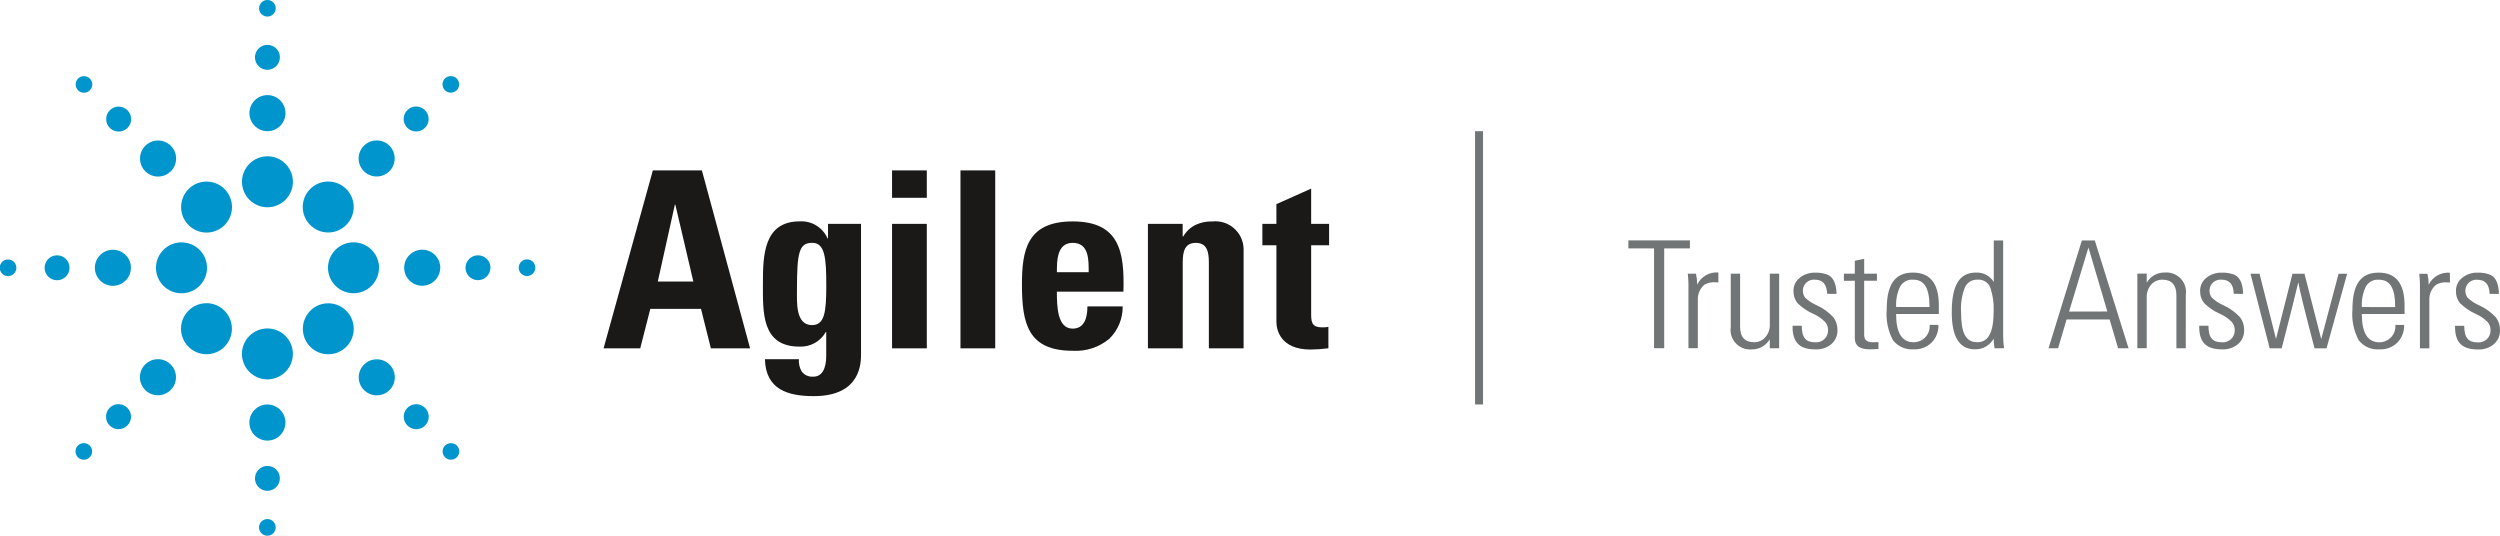 <svg id="Logo_Color" data-name="Logo Color" xmlns="http://www.w3.org/2000/svg" xmlns:xlink="http://www.w3.org/1999/xlink" width="261.328" height="55.998" viewBox="0 0 261.328 55.998">
  <defs>
    <clipPath id="clip-path">
      <path id="Path_12144" data-name="Path 12144" d="M57.947-14.128,59-18.249H64.3l1.03,4.122h4.1l-5.038-18.6H59.267l-5.151,18.6Zm5.537-6.981h-3.7l1.783-8.035h.05l1.881,8.035Z" transform="translate(-54.116 32.725)" fill="none"/>
    </clipPath>
    <clipPath id="clip-path-2">
      <path id="Path_12143" data-name="Path 12143" d="M-965,855.3H714.954V-386H-965Z" transform="translate(965 386)" fill="none"/>
    </clipPath>
    <clipPath id="clip-path-3">
      <path id="Path_12147" data-name="Path 12147" d="M75.2-27.9v1.517h-.051a2.968,2.968,0,0,0-2.917-1.776c-3.785,0-3.836,3.632-3.836,6.49,0,2.936-.182,6.6,3.811,6.6a3,3,0,0,0,2.758-1.522h.049v2.5c0,1.314-.436,2.163-1.339,2.163a1.38,1.38,0,0,1-1.21-.516,2.19,2.19,0,0,1-.308-1.311H68.606c.078,3.167,2.394,3.863,5.1,3.863,5,0,4.945-3.552,4.945-4.454V-27.9Zm-3.246,6.9c0-3.967.233-4.917,1.6-4.917,1.338,0,1.466,1.622,1.466,4.48,0,2.758-.178,4.121-1.491,4.121-1.75,0-1.573-2.471-1.573-3.683Z" transform="translate(-68.395 28.163)" fill="none"/>
    </clipPath>
    <clipPath id="clip-path-5">
      <path id="Path_12150" data-name="Path 12150" d="M79.967-29.864H83.6v-2.861H79.967Zm0,15.737H83.6V-27.137H79.967Z" transform="translate(-79.967 32.725)" fill="none"/>
    </clipPath>
    <clipPath id="clip-path-7">
      <path id="Path_12152" data-name="Path 12152" d="M86.1-14.128h3.633v-18.6H86.1Z" transform="translate(-86.1 32.725)" fill="none"/>
    </clipPath>
    <clipPath id="clip-path-8">
      <path id="Path_12155" data-name="Path 12155" d="M102.216-20.812c.128-4.174-.413-7.343-5.306-7.343-4.79,0-5.3,3.04-5.3,6.594,0,4.067.618,6.927,5.3,6.927a5.46,5.46,0,0,0,3.839-1.261,4.626,4.626,0,0,0,1.389-3.374H98.453c0,1.081-.259,2.32-1.546,2.32-1.6,0-1.647-2.32-1.647-3.864Zm-6.953-2.037c0-1.107-.028-3.064,1.647-3.064,1.725,0,1.675,1.8,1.675,3.064Z" transform="translate(-91.605 28.155)" fill="none"/>
    </clipPath>
    <clipPath id="clip-path-10">
      <path id="Path_12158" data-name="Path 12158" d="M106.539-26.58h.051a3.046,3.046,0,0,1,1.29-1.212,3.918,3.918,0,0,1,1.777-.359,2.948,2.948,0,0,1,2.237.712,2.948,2.948,0,0,1,1.007,2.12v10.432H109.27v-8.964c0-1.158-.208-2.059-1.365-2.059s-1.367.9-1.367,2.059v8.964H102.9V-27.9h3.633v1.316" transform="translate(-102.9 28.167)" fill="none"/>
    </clipPath>
    <clipPath id="clip-path-12">
      <path id="Path_12165" data-name="Path 12165" d="M.023,8.011H138.954v-56H.023Z" transform="translate(-0.023 47.987)" fill="none"/>
    </clipPath>
    <clipPath id="clip-path-13">
      <rect id="Rectangle_6028" data-name="Rectangle 6028" width="139.996" height="56.014" fill="none"/>
    </clipPath>
    <clipPath id="clip-path-14">
      <path id="Path_12161" data-name="Path 12161" d="M113.128-27.408H114.6v-2.06l3.633-1.624v3.683h1.879v2.243h-1.879v6.958c0,.978-.027,1.618,1.158,1.618a2.66,2.66,0,0,0,.644-.049V-14.4a15.036,15.036,0,0,1-1.879.129c-3.15,0-3.555-2.088-3.555-2.886v-8.012h-1.468v-2.243" transform="translate(-113.128 31.092)" fill="none"/>
    </clipPath>
    <clipPath id="clip-path-15">
      <path id="Path_12160" data-name="Path 12160" d="M0,8.014H140V-48H0Z" transform="translate(0 48)" fill="none"/>
    </clipPath>
    <clipPath id="clip-path-16">
      <path id="Path_12164" data-name="Path 12164" d="M9.417-38.544a.866.866,0,0,0,.257-.615.866.866,0,0,0-.257-.617.884.884,0,0,0-1.231,0,.877.877,0,0,0,0,1.227.867.867,0,0,0,.616.257.862.862,0,0,0,.615-.252Zm3.934,3.935a1.3,1.3,0,0,0,.385-.933,1.293,1.293,0,0,0-.385-.919,1.283,1.283,0,0,0-.92-.385,1.294,1.294,0,0,0-.924.384,1.314,1.314,0,0,0,0,1.85,1.3,1.3,0,0,0,.924.379,1.29,1.29,0,0,0,.92-.376Zm4.535,4.529a1.872,1.872,0,0,0,.551-1.333,1.867,1.867,0,0,0-.551-1.331A1.883,1.883,0,0,0,16.55-33.3a1.886,1.886,0,0,0-1.336.553,1.867,1.867,0,0,0-.551,1.33,1.875,1.875,0,0,0,.551,1.333,1.883,1.883,0,0,0,1.336.553,1.881,1.881,0,0,0,1.336-.554ZM23.5-24.456a2.672,2.672,0,0,0,0-3.771,2.645,2.645,0,0,0-1.881-.779,2.642,2.642,0,0,0-1.881.779,2.655,2.655,0,0,0-.78,1.886,2.638,2.638,0,0,0,.78,1.883,2.638,2.638,0,0,0,1.881.782A2.639,2.639,0,0,0,23.5-24.456ZM9.4-.189a.856.856,0,0,0,.258-.618A.846.846,0,0,0,9.4-1.416a.878.878,0,0,0-1.23,0,.882.882,0,0,0,0,1.23.874.874,0,0,0,.616.255A.848.848,0,0,0,9.4-.189Zm3.934-3.317a1.283,1.283,0,0,0,.391-.917,1.294,1.294,0,0,0-.388-.933,1.283,1.283,0,0,0-.922-.384,1.283,1.283,0,0,0-.923.383,1.3,1.3,0,0,0-.383.933,1.283,1.283,0,0,0,.383.915,1.283,1.283,0,0,0,.923.384,1.283,1.283,0,0,0,.919-.379Zm4.535-3.717a1.867,1.867,0,0,0,.554-1.335,1.867,1.867,0,0,0-.554-1.33,1.867,1.867,0,0,0-1.333-.553,1.878,1.878,0,0,0-1.336.553,1.892,1.892,0,0,0,0,2.665,1.881,1.881,0,0,0,1.335.551,1.879,1.879,0,0,0,1.335-.549Zm5.621-4.516a2.673,2.673,0,0,0,0-3.772,2.628,2.628,0,0,0-1.879-.783,2.632,2.632,0,0,0-1.879.782,2.638,2.638,0,0,0-.784,1.876,2.656,2.656,0,0,0,.784,1.9,2.639,2.639,0,0,0,1.879.776,2.638,2.638,0,0,0,1.878-.775ZM47.783-.189a.876.876,0,0,0,.252-.625.845.845,0,0,0-.253-.6.887.887,0,0,0-1.231,0,.839.839,0,0,0-.258.6.87.87,0,0,0,.254.626.861.861,0,0,0,.614.254.884.884,0,0,0,.621-.251ZM44.458-3.5a1.293,1.293,0,0,0,.385-.933,1.283,1.283,0,0,0-.386-.918,1.29,1.29,0,0,0-.924-.385,1.283,1.283,0,0,0-.917.381,1.283,1.283,0,0,0-.387.924,1.283,1.283,0,0,0,.386.924,1.294,1.294,0,0,0,.923.385,1.283,1.283,0,0,0,.92-.378ZM40.749-7.213a1.891,1.891,0,0,0,0-2.666,1.888,1.888,0,0,0-1.336-.548,1.867,1.867,0,0,0-1.33.548,1.867,1.867,0,0,0-.558,1.332,1.867,1.867,0,0,0,.556,1.335,1.867,1.867,0,0,0,1.33.552,1.885,1.885,0,0,0,1.337-.554Zm-4.521-4.521a2.676,2.676,0,0,0,0-3.766,2.659,2.659,0,0,0-1.888-.783,2.631,2.631,0,0,0-1.879.783,2.672,2.672,0,0,0,0,3.767,2.645,2.645,0,0,0,1.881.779,2.662,2.662,0,0,0,1.885-.78Zm11.54-26.819a.877.877,0,0,0,0-1.231.888.888,0,0,0-1.232,0,.875.875,0,0,0,0,1.23.863.863,0,0,0,.614.254.88.88,0,0,0,.618-.253Zm-3.32,3.929a1.29,1.29,0,0,0,.386-.923,1.283,1.283,0,0,0-.385-.922,1.283,1.283,0,0,0-.923-.386,1.283,1.283,0,0,0-.92.385,1.283,1.283,0,0,0-.386.923,1.283,1.283,0,0,0,.386.922,1.29,1.29,0,0,0,.922.381A1.291,1.291,0,0,0,44.449-34.623Zm-3.71,4.534a1.9,1.9,0,0,0,0-2.666,1.878,1.878,0,0,0-1.335-.552,1.867,1.867,0,0,0-1.33.552,1.867,1.867,0,0,0-.559,1.331,1.867,1.867,0,0,0,.558,1.336,1.867,1.867,0,0,0,1.331.549,1.878,1.878,0,0,0,1.335-.551Zm-4.524,5.622A2.641,2.641,0,0,0,37-26.347a2.646,2.646,0,0,0-.782-1.885,2.64,2.64,0,0,0-1.881-.779,2.644,2.644,0,0,0-1.882.779,2.646,2.646,0,0,0-.782,1.885,2.639,2.639,0,0,0,.78,1.879,2.64,2.64,0,0,0,1.882.783,2.637,2.637,0,0,0,1.881-.783ZM1.738-19.994a.873.873,0,0,0-.869-.874A.873.873,0,0,0,0-19.994a.869.869,0,0,0,.869.867.869.869,0,0,0,.869-.867Zm5.561,0A1.308,1.308,0,0,0,5.994-21.3a1.308,1.308,0,0,0-1.305,1.308,1.305,1.305,0,0,0,1.305,1.3,1.305,1.305,0,0,0,1.3-1.3Zm6.416,0A1.889,1.889,0,0,0,11.83-21.88a1.889,1.889,0,0,0-1.888,1.886,1.888,1.888,0,0,0,1.888,1.884,1.888,1.888,0,0,0,1.882-1.884Zm7.953,0A2.667,2.667,0,0,0,19-22.652a2.665,2.665,0,0,0-2.668,2.659A2.666,2.666,0,0,0,19-17.33a2.669,2.669,0,0,0,2.669-2.663ZM28.845,7.138a.87.87,0,1,0-.866.874A.867.867,0,0,0,28.845,7.138Zm.437-5.126a1.3,1.3,0,1,0-1.305,1.308,1.308,1.308,0,0,0,1.305-1.308Zm.583-5.833a1.889,1.889,0,0,0-1.885-1.886,1.889,1.889,0,0,0-1.886,1.886,1.889,1.889,0,0,0,1.884,1.89,1.888,1.888,0,0,0,1.888-1.886ZM30.644-11a2.661,2.661,0,0,0-2.663-2.654A2.662,2.662,0,0,0,25.316-11a2.672,2.672,0,0,0,2.665,2.672A2.67,2.67,0,0,0,30.642-11ZM55.987-20a.873.873,0,0,0-.87-.874.873.873,0,0,0-.868.874.869.869,0,0,0,.868.867.869.869,0,0,0,.868-.863ZM51.3-20A1.311,1.311,0,0,0,49.989-21.3,1.308,1.308,0,0,0,48.685-20a1.3,1.3,0,0,0,1.3,1.3,1.308,1.308,0,0,0,1.308-1.3Zm-5.25,0a1.89,1.89,0,0,0-1.888-1.886A1.89,1.89,0,0,0,42.275-20a1.889,1.889,0,0,0,1.888,1.884,1.889,1.889,0,0,0,1.882-1.881Zm-6.4,0a2.662,2.662,0,0,0-2.667-2.656,2.669,2.669,0,0,0-2.672,2.659,2.67,2.67,0,0,0,2.672,2.663,2.663,2.663,0,0,0,2.661-2.662Zm-10.8-27.122a.868.868,0,0,0-.867-.868.871.871,0,0,0-.873.868.871.871,0,0,0,.873.868.868.868,0,0,0,.867-.868Zm.437,5.125A1.308,1.308,0,0,0,27.977-43.3a1.308,1.308,0,0,0-1.3,1.307,1.307,1.307,0,0,0,1.3,1.305A1.308,1.308,0,0,0,29.283-41.994Zm.583,5.833a1.885,1.885,0,0,0-1.885-1.882,1.886,1.886,0,0,0-1.886,1.882,1.89,1.89,0,0,0,1.886,1.889,1.889,1.889,0,0,0,1.335-.557,1.889,1.889,0,0,0,.55-1.338Zm-1.885,9.844a2.669,2.669,0,0,1-2.665-2.669,2.666,2.666,0,0,1,2.665-2.661,2.666,2.666,0,0,1,2.661,2.661,2.668,2.668,0,0,1-2.663,2.668Z" transform="translate(0 47.987)" fill="none"/>
    </clipPath>
    <clipPath id="clip-path-18">
      <path id="Path_12168" data-name="Path 12168" d="M236-20.863c-.029-.978-.449-1.477-1.27-1.477a1.149,1.149,0,0,0-.882.282,1.149,1.149,0,0,0-.387.841,1.225,1.225,0,0,0,.242.759,4.288,4.288,0,0,0,1.189.784,5.382,5.382,0,0,1,1.769,1.273,2.127,2.127,0,0,1,.42,1.3,1.857,1.857,0,0,1-.646,1.5,2.414,2.414,0,0,1-1.671.547c-1.623,0-2.379-.722-2.379-2.345v-.127h.962c0,1.283.453,1.732,1.4,1.732a1.237,1.237,0,0,0,.961-.331,1.237,1.237,0,0,0,.389-.939,1.275,1.275,0,0,0-.288-.835,3.864,3.864,0,0,0-1.255-.868A5.6,5.6,0,0,1,232.9-19.9a1.923,1.923,0,0,1-.42-1.237,1.7,1.7,0,0,1,.645-1.4,2.437,2.437,0,0,1,1.633-.547,3.383,3.383,0,0,1,1.142.16c.628.194,1.043.789,1.077,2.058Zm-4.147-1.189-.3-.015a2.031,2.031,0,0,0-1.141.241A1.96,1.96,0,0,0,229.7-20.2v5.031h-.986v-6.7c0-.178-.014-.547-.065-1.094h.854a5.8,5.8,0,0,1,.127,1.142,2.238,2.238,0,0,1,2.217-1.255Zm-5.724,2.567c0-1.991-.533-2.861-1.722-2.861a1.417,1.417,0,0,0-1.364.755,4.356,4.356,0,0,0-.4,2.1Zm.978.726h-4.468c0,1.977.612,2.955,1.835,2.955a1.668,1.668,0,0,0,1.237-.539,1.668,1.668,0,0,0,.434-1.278h.916a2.494,2.494,0,0,1-.707,1.849,2.5,2.5,0,0,1-1.867.707,2.5,2.5,0,0,1-2.171-.948,5.79,5.79,0,0,1-.657-3.232c0-2.54.817-3.841,2.733-3.841,1.816,0,2.714,1.141,2.714,3.407Zm-6-4.214-2.156,7.8H217.7c-1.029-3.9-1.591-6.205-1.7-6.909-.208.916-.787,3.228-1.736,6.909H213.01l-2.01-7.8h.948l1.721,6.82,1.722-6.814h1.255l1.75,6.833,1.816-6.833Zm-11.852,2.1c-.029-.978-.449-1.477-1.269-1.477a1.149,1.149,0,0,0-.882.282,1.149,1.149,0,0,0-.387.841,1.225,1.225,0,0,0,.242.759,4.288,4.288,0,0,0,1.189.784,5.38,5.38,0,0,1,1.77,1.273,2.127,2.127,0,0,1,.42,1.3,1.857,1.857,0,0,1-.645,1.5,2.414,2.414,0,0,1-1.671.547c-1.623,0-2.379-.722-2.379-2.345v-.127h.964c0,1.283.451,1.732,1.4,1.732a1.237,1.237,0,0,0,.961-.331,1.237,1.237,0,0,0,.389-.939,1.275,1.275,0,0,0-.288-.835,3.859,3.859,0,0,0-1.255-.868,5.6,5.6,0,0,1-1.657-1.123,1.923,1.923,0,0,1-.42-1.237,1.694,1.694,0,0,1,.646-1.4,2.435,2.435,0,0,1,1.633-.547,3.383,3.383,0,0,1,1.142.16c.628.194,1.043.789,1.077,2.058Zm-5.017,5.691h-.981v-5.545c0-1.076-.5-1.624-1.477-1.624a1.552,1.552,0,0,0-1.157.514,1.926,1.926,0,0,0-.467,1.335v5.319h-.981v-7.8h.981v.948a2.121,2.121,0,0,1,1.9-1.062,2.042,2.042,0,0,1,1.656.639,2.042,2.042,0,0,1,.53,1.694Zm-8.2-3.842-1.974-6.691-2.025,6.7Zm2.217,3.842h-1.091l-.887-3.006h-4.5l-.887,3.006h-1l3.487-11.269h1.35Zm-14.1-3.955a6.667,6.667,0,0,0-.336-2.345,1.312,1.312,0,0,0-1.368-.868,1.382,1.382,0,0,0-1.283.755,6.107,6.107,0,0,0-.416,2.683c0,2.043.434,3.1,1.689,3.1,1.216.012,1.716-1.112,1.716-3.316Zm.094,3.955a6.844,6.844,0,0,1-.094-1A2.166,2.166,0,0,1,182.2-15.07c-1.623,0-2.425-1.283-2.425-3.874,0-2.827.8-4.147,2.525-4.147a2.061,2.061,0,0,1,1.867.981v-4.341h.981V-16.5a8.867,8.867,0,0,0,.094,1.317Zm-6.8-4.308c0-1.991-.532-2.861-1.722-2.861a1.419,1.419,0,0,0-1.364.755,4.363,4.363,0,0,0-.4,2.1Zm.978.726h-4.469c0,1.977.612,2.955,1.835,2.955a1.669,1.669,0,0,0,1.236-.539,1.669,1.669,0,0,0,.434-1.277h.916a2.493,2.493,0,0,1-.708,1.849,2.5,2.5,0,0,1-1.867.707,2.494,2.494,0,0,1-2.17-.948,5.787,5.787,0,0,1-.657-3.232c0-2.54.817-3.841,2.732-3.841,1.816,0,2.714,1.141,2.714,3.407ZM172.116-15.1c-.4.019-.707.033-.916.033-1.043,0-1.557-.386-1.557-1.156v-6.012H168.5v-.741h1.141v-1.35l.981-.208v1.557h1.332v.741H170.62v5.658c0,.514.288.77.883.77.255,0,.467-.015.609-.015Zm-5.367-5.771c-.033-.978-.448-1.477-1.269-1.477a1.147,1.147,0,0,0-.883.281,1.147,1.147,0,0,0-.387.842,1.225,1.225,0,0,0,.241.759,4.175,4.175,0,0,0,1.189.784,5.423,5.423,0,0,1,1.77,1.273,2.15,2.15,0,0,1,.417,1.3,1.855,1.855,0,0,1-.643,1.5,2.428,2.428,0,0,1-1.671.547c-1.623,0-2.379-.722-2.379-2.345v-.127h.962c0,1.283.449,1.732,1.4,1.732a1.237,1.237,0,0,0,.961-.331,1.237,1.237,0,0,0,.389-.939,1.257,1.257,0,0,0-.288-.835,3.823,3.823,0,0,0-1.255-.868,5.621,5.621,0,0,1-1.652-1.123,1.923,1.923,0,0,1-.42-1.237,1.693,1.693,0,0,1,.643-1.4,2.45,2.45,0,0,1,1.641-.547,3.362,3.362,0,0,1,1.137.16c.628.194,1.05.789,1.08,2.058Zm-5.017,5.691h-.978v-.94a2.162,2.162,0,0,1-1.9,1.062A2.033,2.033,0,0,1,157.2-15.7a2.033,2.033,0,0,1-.526-1.7v-5.578h.978v5.545c0,1.094.5,1.624,1.48,1.624a1.492,1.492,0,0,0,1.142-.514,1.86,1.86,0,0,0,.482-1.331v-5.322h.978Zm-6.351-6.883-.3-.015a2.034,2.034,0,0,0-1.141.241,1.961,1.961,0,0,0-.708,1.623v5.031h-.981v-6.7c0-.178-.015-.547-.065-1.094h.854a5.806,5.806,0,0,1,.127,1.142A2.239,2.239,0,0,1,155.38-23.1ZM152.4-25.616h-2.683v10.43h-1.062v-10.43h-2.683v-.839h6.432v.839Z" transform="translate(-145.976 26.455)" fill="none"/>
    </clipPath>
    <clipPath id="clip-path-20">
      <path id="Path_12170" data-name="Path 12170" d="M132.215-7.674h.834V-36.24h-.834Z" transform="translate(-132.215 36.24)" fill="none"/>
    </clipPath>
  </defs>
  <g id="Logo_Color_Tagline" data-name="Logo Color Tagline">
    <g id="Group_4718" data-name="Group 4718" transform="translate(63.093 17.812)" clip-path="url(#clip-path)">
      <g id="Group_4717" data-name="Group 4717" transform="translate(-1188.936 -412.143)" clip-path="url(#clip-path-2)">
        <path id="Path_12142" data-name="Path 12142" d="M49.116-37.725H76.107V-7.461H49.116Z" transform="translate(1133.987 444.035)" fill="#1a1918"/>
      </g>
    </g>
    <g id="Group_4720" data-name="Group 4720" transform="translate(79.748 23.137)" clip-path="url(#clip-path-3)">
      <g id="Group_4719" data-name="Group 4719" transform="translate(-1205.594 -417.466)" clip-path="url(#clip-path-2)">
        <path id="Path_12145" data-name="Path 12145" d="M63.4-33.154H85.315V-3.225H63.4Z" transform="translate(1136.367 444.796)" fill="#1a1918"/>
      </g>
    </g>
    <g id="Group_4722" data-name="Group 4722" transform="translate(93.247 17.812)" clip-path="url(#clip-path-5)">
      <g id="Group_4721" data-name="Group 4721" transform="translate(-1219.095 -412.143)" clip-path="url(#clip-path-2)">
        <path id="Path_12148" data-name="Path 12148" d="M74.967-37.725h15.3V-7.461h-15.3Z" transform="translate(1138.294 444.035)" fill="#1a1918"/>
      </g>
    </g>
    <g id="Group_4723" data-name="Group 4723" transform="translate(100.399 17.812)" clip-path="url(#clip-path-7)">
      <path id="Path_12151" data-name="Path 12151" d="M81.1-37.725H96.4V-7.461H81.1Z" transform="translate(-86.933 31.892)" fill="#1a1918"/>
    </g>
    <g id="Group_4725" data-name="Group 4725" transform="translate(106.821 23.145)" clip-path="url(#clip-path-8)">
      <g id="Group_4724" data-name="Group 4724" transform="translate(-1232.672 -417.474)" clip-path="url(#clip-path-2)">
        <path id="Path_12153" data-name="Path 12153" d="M86.6-33.154h22.293V-7.968H86.6Z" transform="translate(1140.233 444.796)" fill="#1a1918"/>
      </g>
    </g>
    <g id="Group_4727" data-name="Group 4727" transform="translate(119.994 23.131)" clip-path="url(#clip-path-10)">
      <g id="Group_4726" data-name="Group 4726" transform="translate(-1245.849 -417.46)" clip-path="url(#clip-path-2)">
        <path id="Path_12156" data-name="Path 12156" d="M97.9-33.154h21.662V-8.223H97.9Z" transform="translate(1142.116 444.796)" fill="#1a1918"/>
      </g>
    </g>
    <g id="Group_4734" data-name="Group 4734" clip-path="url(#clip-path-12)">
      <g id="Group_4733" data-name="Group 4733" transform="translate(-0.027 -0.015)" style="mix-blend-mode: normal;isolation: isolate">
        <g id="Group_4732" data-name="Group 4732" clip-path="url(#clip-path-13)">
          <g id="Group_4729" data-name="Group 4729" transform="translate(131.979 19.73)" clip-path="url(#clip-path-14)">
            <g id="Group_4728" data-name="Group 4728" transform="translate(-131.979 -19.73)" clip-path="url(#clip-path-15)">
              <path id="Path_12159" data-name="Path 12159" d="M108.128-36.091h18.645V-7.6H108.128Z" transform="translate(18.018 49.988)" fill="#1a1918"/>
            </g>
          </g>
          <g id="Group_4731" data-name="Group 4731" transform="translate(0 0.015)" clip-path="url(#clip-path-16)">
            <g id="Group_4730" data-name="Group 4730" transform="translate(0 -0.015)" clip-path="url(#clip-path-15)">
              <path id="Path_12162" data-name="Path 12162" d="M-5-52.987H62.651V14.678H-5Z" transform="translate(-0.833 47.168)" fill="#0095cd"/>
            </g>
          </g>
        </g>
      </g>
    </g>
    <g id="Group_4736" data-name="Group 4736" transform="translate(170.22 25.129)" clip-path="url(#clip-path-18)">
      <g id="Group_4735" data-name="Group 4735" transform="translate(-1296.103 -419.458)" clip-path="url(#clip-path-2)">
        <path id="Path_12166" data-name="Path 12166" d="M140.97-31.443H243.751V-8.395H140.97Z" transform="translate(1149.293 445.081)" fill="#717575"/>
      </g>
    </g>
    <g id="Group_4737" data-name="Group 4737" transform="translate(154.188 13.713)" clip-path="url(#clip-path-20)">
      <path id="Path_12169" data-name="Path 12169" d="M127.215-41.24h12.5V-1.007h-12.5Z" transform="translate(-133.048 35.407)" fill="#717575"/>
    </g>
  </g>
</svg>
